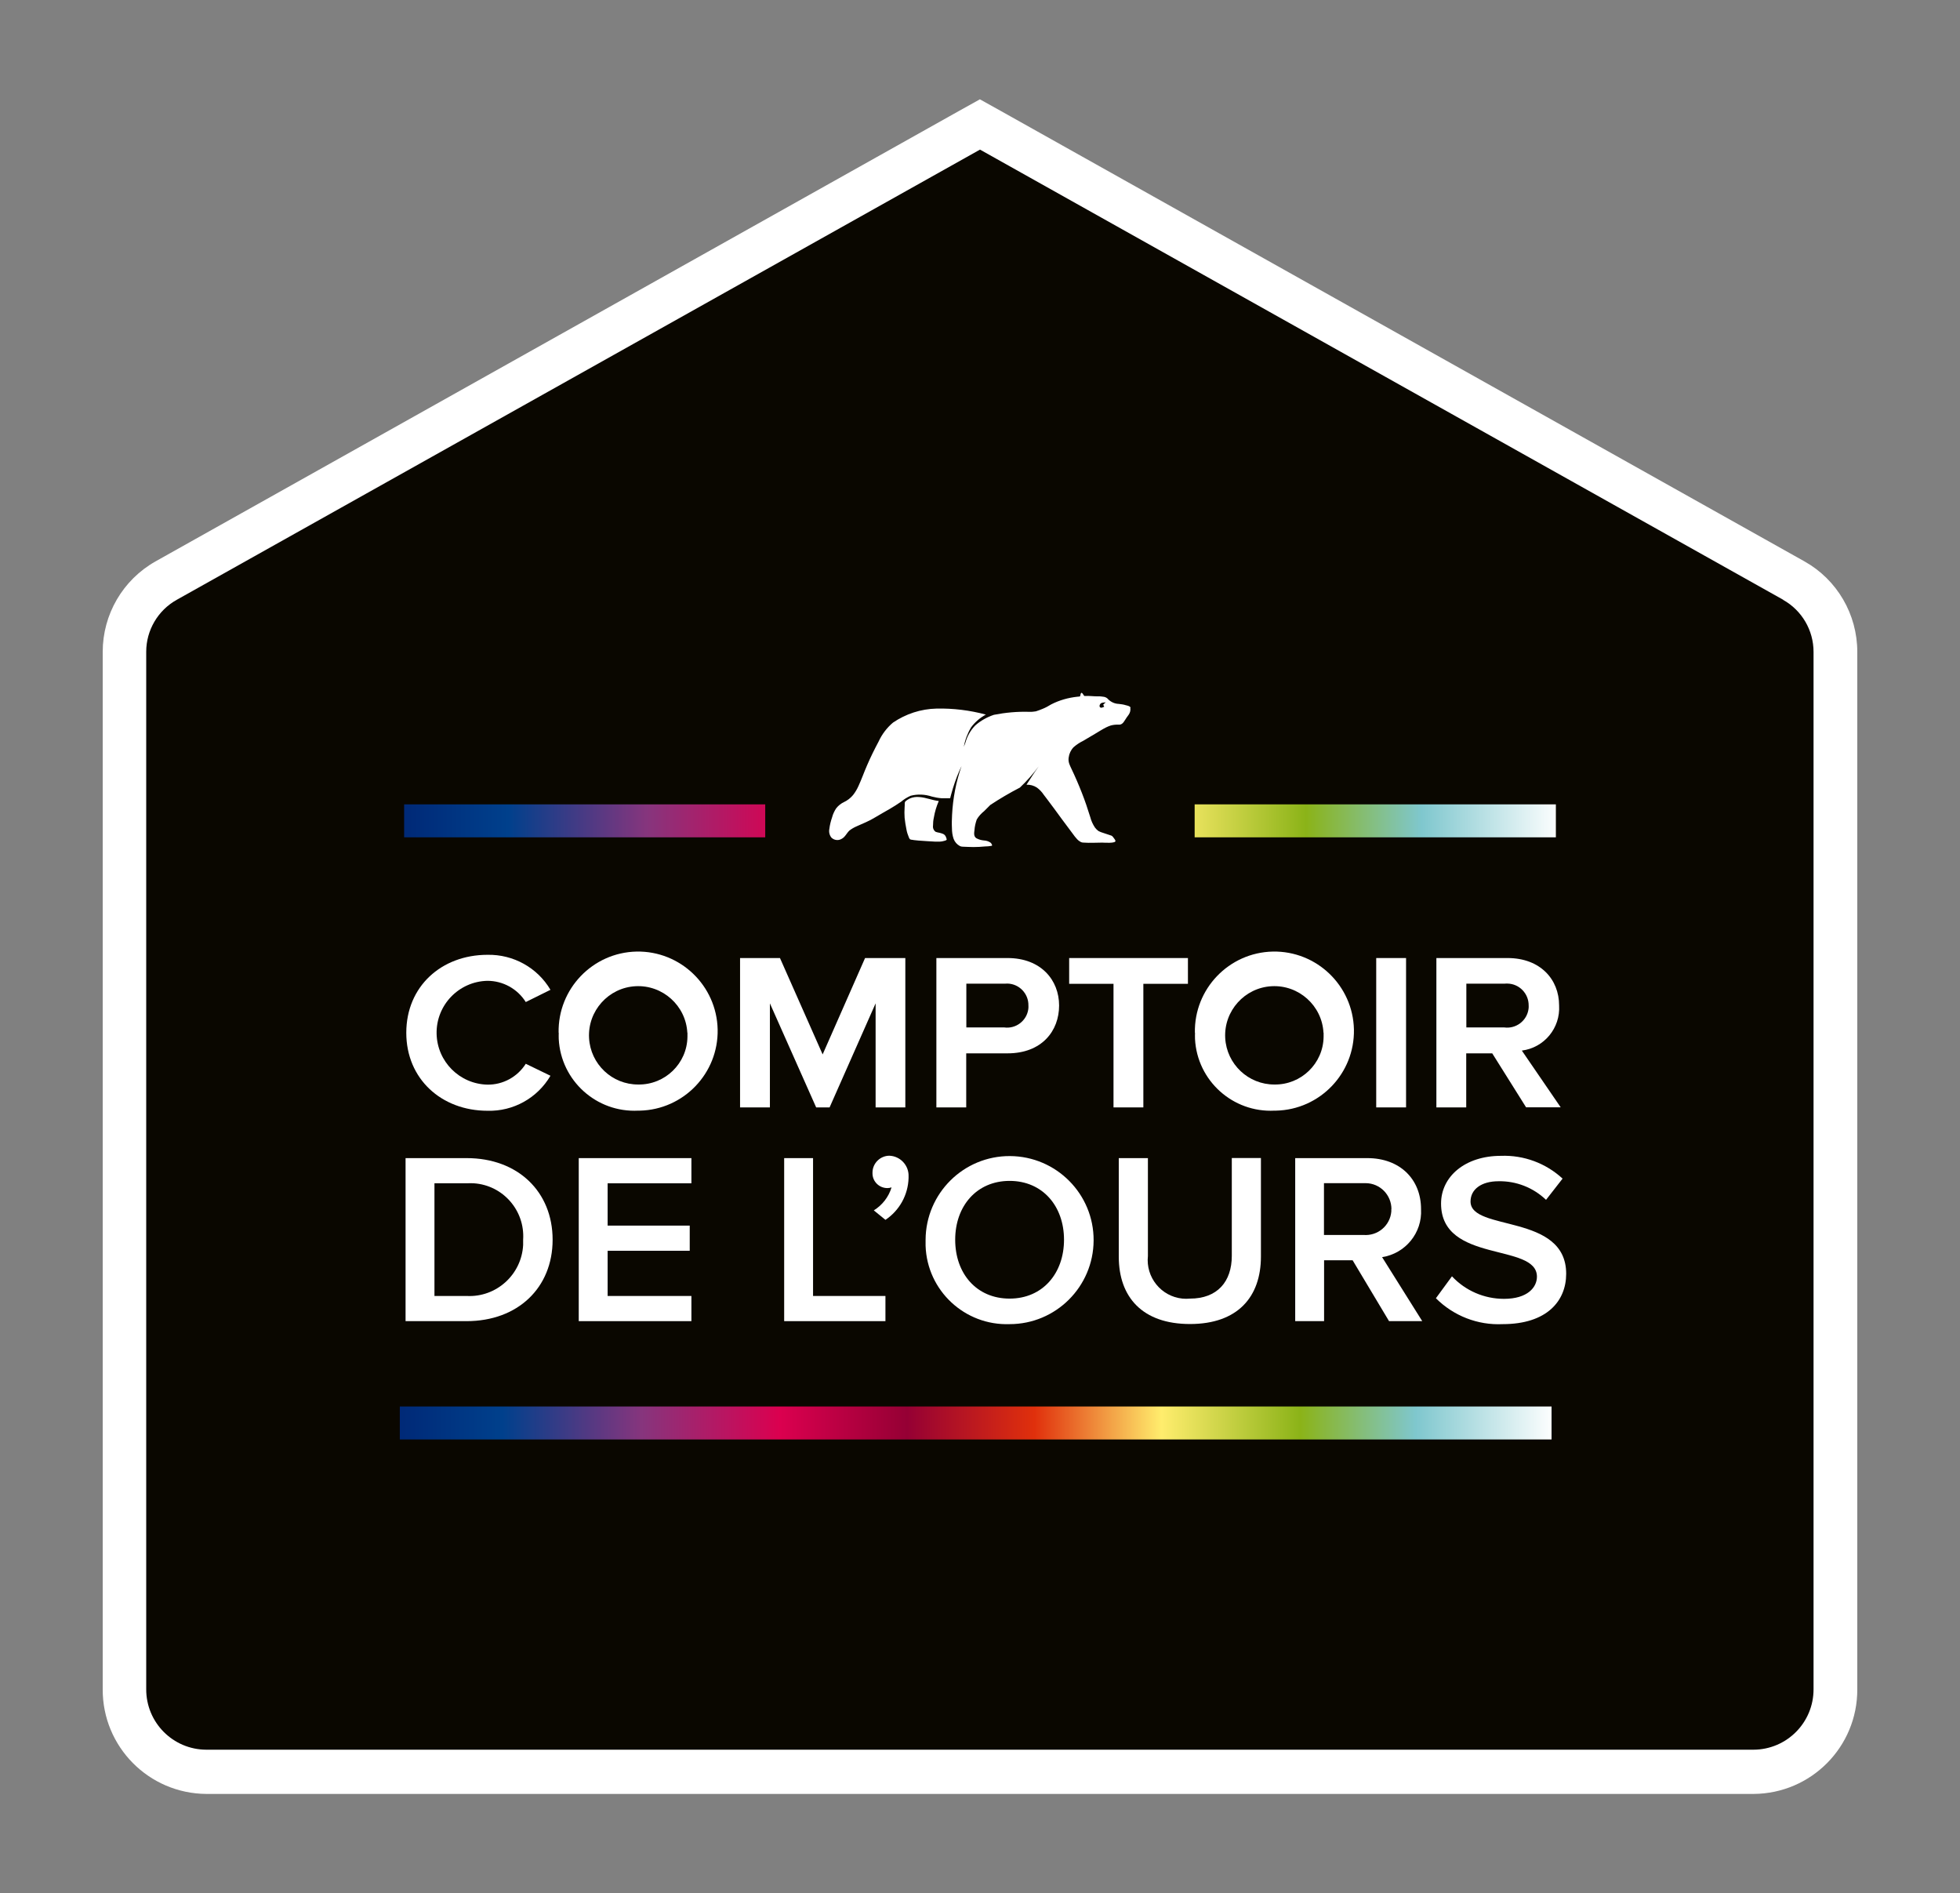 <?xml version="1.0" encoding="UTF-8"?>
<svg id="Logo" xmlns="http://www.w3.org/2000/svg" xmlns:xlink="http://www.w3.org/1999/xlink" version="1.1" viewBox="0 0 163.54 157.92">
  <rect x="0" y="0" width="163.54" height="157.92" fill="#808080" stroke="none"/>
  <!-- Generator: Adobe Illustrator 29.5.1, SVG Export Plug-In . SVG Version: 2.1.0 Build 141)  -->
  <defs>
    <style>
      .st0 {
        fill: url(#Dégradé_sans_nom_2);
      }

      .st1 {
        fill: #0a0700;
      }

      .st2 {
        fill: #fff;
      }

      .st3 {
        fill: url(#Dégradé_sans_nom);
      }
    </style>
    <linearGradient id="Dégradé_sans_nom" data-name="Dégradé sans nom" x1="-334.8" y1="307.37" x2="-333.9" y2="307.37" gradientTransform="translate(35973.99 1063.56) scale(107.35 -3.07)" gradientUnits="userSpaceOnUse">
      <stop offset="0" stop-color="#002977"/>
      <stop offset=".09" stop-color="#00408c"/>
      <stop offset=".21" stop-color="#86357d"/>
      <stop offset=".33" stop-color="#db004f"/>
      <stop offset=".44" stop-color="#950034"/>
      <stop offset=".55" stop-color="#e0300c"/>
      <stop offset=".66" stop-color="#ffed6d"/>
      <stop offset=".78" stop-color="#8bb318"/>
      <stop offset=".88" stop-color="#7fc7ce"/>
      <stop offset="1" stop-color="#fff"/>
    </linearGradient>
    <linearGradient id="Dégradé_sans_nom_2" data-name="Dégradé sans nom 2" x1="-334.8" y1="305.46" x2="-333.9" y2="305.46" gradientTransform="translate(35974.39 1007.46) scale(107.35 -3.07)" gradientUnits="userSpaceOnUse">
      <stop offset="0" stop-color="#002977"/>
      <stop offset=".09" stop-color="#00408c"/>
      <stop offset=".21" stop-color="#86357d"/>
      <stop offset=".33" stop-color="#db004f"/>
      <stop offset=".44" stop-color="#950034"/>
      <stop offset=".55" stop-color="#e0300c"/>
      <stop offset=".66" stop-color="#ffed6d"/>
      <stop offset=".78" stop-color="#8bb318"/>
      <stop offset=".88" stop-color="#7fc7ce"/>
      <stop offset="1" stop-color="#fff"/>
    </linearGradient>
  </defs>
  <g id="Calque_2">
    <path id="Tracé_1" class="st2" d="M81.77,8.28l-1.76.98L12.98,46.83c-2.73,1.54-4.41,4.42-4.41,7.55v86.54c-.02,4.8,3.85,8.7,8.65,8.73h129.1c4.8-.03,8.67-3.93,8.65-8.73V54.38c0-3.13-1.68-6.02-4.41-7.55L83.53,9.27l-1.76-.98h0Z"/>
  </g>
  <g id="Calque_1">
    <path id="Tracé_2" class="st1" d="M148.8,50.04L81.77,12.48,14.74,50.04c-1.57.88-2.54,2.54-2.54,4.33v86.54c-.01,2.78,2.23,5.04,5.01,5.05h129.1c2.78-.01,5.02-2.27,5.01-5.05V54.38c0-1.8-.97-3.46-2.54-4.34Z"/>
    <g id="Groupe_2">
      <g id="Groupe_1">
        <path id="Tracé_3" class="st2" d="M33.9,86.15c0-3.85,2.92-6.5,6.78-6.5,2.15-.04,4.16,1.07,5.25,2.92l-2.06,1.02c-.69-1.1-1.9-1.77-3.2-1.77-2.39.05-4.29,2.03-4.24,4.42.05,2.32,1.92,4.19,4.24,4.24,1.3.02,2.51-.65,3.2-1.74l2.06,1c-1.09,1.86-3.1,2.98-5.25,2.92-3.86,0-6.78-2.67-6.78-6.5Z"/>
        <path id="Tracé_4" class="st2" d="M46.61,86.15c-.07-3.66,2.84-6.69,6.5-6.77,3.66-.07,6.69,2.84,6.77,6.5.07,3.66-2.84,6.69-6.5,6.77-.04,0-.08,0-.12,0-3.49.18-6.46-2.5-6.64-5.98,0-.17-.01-.35,0-.52ZM57.35,86.15c-.12-2.26-2.06-4-4.32-3.88s-4,2.06-3.88,4.32c.12,2.18,1.92,3.89,4.11,3.88,2.23.03,4.07-1.75,4.1-3.98,0-.12,0-.23,0-.35Z"/>
        <path id="Tracé_5" class="st2" d="M73.06,92.38v-8.68l-3.84,8.68h-1.12l-3.86-8.68v8.68h-2.49v-12.46h3.33l3.56,8.04,3.54-8.04h3.36v12.46h-2.49Z"/>
        <path id="Tracé_6" class="st2" d="M78.13,92.38v-12.46h5.94c2.79,0,4.3,1.84,4.3,3.96s-1.44,3.99-4.3,3.99h-3.45v4.51h-2.49ZM85.81,83.88c.02-.99-.77-1.81-1.75-1.83-.09,0-.17,0-.26.01h-3.17v3.65h3.17c.97.13,1.87-.56,2-1.53.01-.1.02-.2.01-.31h0Z"/>
        <path id="Tracé_7" class="st2" d="M92.91,92.38v-10.31h-3.7v-2.15h9.91v2.15h-3.72v10.31h-2.49Z"/>
        <path id="Tracé_8" class="st2" d="M99.7,86.15c-.07-3.66,2.84-6.69,6.5-6.77,3.66-.07,6.69,2.84,6.77,6.5.07,3.66-2.84,6.69-6.5,6.77-.04,0-.08,0-.12,0-3.49.18-6.46-2.5-6.64-5.98,0-.17-.01-.35,0-.52ZM110.43,86.15c-.12-2.26-2.06-4-4.32-3.88-2.26.12-4,2.06-3.88,4.32.12,2.18,1.93,3.89,4.11,3.88,2.23.03,4.07-1.75,4.1-3.98,0-.11,0-.23,0-.34h0Z"/>
        <path id="Tracé_9" class="st2" d="M114.83,92.38v-12.46h2.49v12.46h-2.49Z"/>
        <path id="Tracé_10" class="st2" d="M127.34,92.38l-2.83-4.51h-2.17v4.51h-2.49v-12.46h5.94c2.72,0,4.3,1.77,4.3,3.96.11,1.88-1.24,3.52-3.11,3.76l3.24,4.73h-2.88ZM127.55,83.88c.01-1-.79-1.82-1.78-1.83-.08,0-.17,0-.25.01h-3.17v3.65h3.17c.98.13,1.89-.56,2.02-1.55.01-.1.02-.19.01-.29h0Z"/>
      </g>
    </g>
    <g id="Groupe_4">
      <g id="Groupe_3">
        <path id="Tracé_11" class="st2" d="M33.84,110.21v-13.6h5.1c4.28,0,7.17,2.81,7.17,6.81s-2.9,6.79-7.18,6.79h-5.1ZM43.65,103.42c.16-2.44-1.68-4.55-4.12-4.71-.2-.01-.39-.01-.59,0h-2.69v9.4h2.69c2.47.13,4.58-1.78,4.71-4.25,0-.15,0-.29,0-.44h0Z"/>
        <path id="Tracé_12" class="st2" d="M48.29,110.21v-13.6h9.4v2.1h-6.99v3.53h6.85v2.1h-6.85v3.77h6.99v2.1h-9.4Z"/>
        <path id="Tracé_13" class="st2" d="M65.43,110.21v-13.6h2.41v11.5h6.04v2.1h-8.45Z"/>
        <path id="Tracé_14" class="st2" d="M73.88,101.76l-.97-.79c.71-.44,1.24-1.12,1.48-1.92-.11.04-.23.06-.35.06-.67,0-1.23-.53-1.24-1.21,0-.03,0-.05,0-.08,0-.77.63-1.4,1.4-1.41.92.03,1.65.81,1.61,1.74,0,.04,0,.08,0,.12-.04,1.41-.76,2.71-1.93,3.49Z"/>
        <path id="Tracé_15" class="st2" d="M77.23,103.42c.02-3.87,3.17-7,7.04-6.98s7,3.17,6.98,7.04c-.02,3.86-3.15,6.98-7.01,6.98-3.74.13-6.88-2.79-7.01-6.53,0-.17,0-.34,0-.51ZM88.78,103.42c0-2.81-1.79-4.91-4.54-4.91s-4.54,2.1-4.54,4.91,1.77,4.91,4.54,4.91,4.54-2.12,4.54-4.91Z"/>
        <path id="Tracé_16" class="st2" d="M93.35,104.85v-8.24h2.43v8.16c-.19,1.78,1.1,3.38,2.88,3.56.21.02.42.02.63,0,2.28,0,3.49-1.41,3.49-3.57v-8.16h2.43v8.22c0,3.38-1.95,5.63-5.92,5.63-3.98,0-5.94-2.26-5.94-5.61Z"/>
        <path id="Tracé_17" class="st2" d="M115.9,110.21l-3.04-5.08h-2.38v5.08h-2.41v-13.6h6.02c2.71,0,4.48,1.75,4.48,4.26.11,1.97-1.3,3.7-3.25,4l3.35,5.34h-2.78ZM116.1,100.87c0-1.19-.95-2.16-2.14-2.17-.07,0-.14,0-.2,0h-3.29v4.32h3.29c1.19.1,2.23-.77,2.33-1.96,0-.07,0-.13,0-.2h0Z"/>
        <path id="Tracé_18" class="st2" d="M119.81,108.3l1.34-1.83c1.12,1.2,2.69,1.88,4.34,1.88,1.97,0,2.75-.96,2.75-1.85,0-2.85-8-1.08-8-6.1,0-2.24,1.99-3.98,5-3.98,1.9-.07,3.74.61,5.14,1.9l-1.38,1.77c-1.07-1.02-2.49-1.58-3.97-1.55-1.42,0-2.33.67-2.33,1.69,0,2.53,7.98.96,7.98,6.03,0,2.26-1.6,4.2-5.3,4.2-2.08.1-4.1-.69-5.57-2.16Z"/>
      </g>
    </g>
    <rect id="Rectangle_1" class="st3" x="33.36" y="117.33" width="96.1" height="2.75"/>
    <rect id="Rectangle_2" class="st0" x="33.72" y="67.1" width="96.1" height="2.75"/>
    <rect id="Rectangle_3" class="st1" x="63.85" y="53.25" width="35.83" height="20.28"/>
    <g id="Groupe_6">
      <g id="Groupe_5">
        <path id="Tracé_19" class="st2" d="M78.73,69.58c-.11-.05-.23-.08-.34-.11-.11-.02-.22-.04-.32-.08-.16-.11-.25-.31-.22-.51,0-.23.02-.46.07-.68.08-.48.22-.94.41-1.38-.55-.06-1.06-.29-1.61-.33-.28-.03-.56.01-.81.12-.11.06-.22.12-.32.2-.06.05-.1.12-.1.2,0,.11,0,.22-.01.33h0c-.02.29-.02.59,0,.88.03.32.09.64.15.96.04.24.12.47.21.69.02.06.06.11.1.15.04.01.08.02.11.03.07,0,.13.02.2.03.13.02.26.03.39.04.47.03.94.07,1.41.09.12,0,.24,0,.36,0,.12,0,.24-.03.36-.06.07-.02.24-.05.22-.14-.04-.15-.1-.35-.25-.41Z"/>
        <path id="Tracé_20" class="st2" d="M94.34,59.05c-.03-.14-.27-.19-.4-.22-.19-.06-.39-.09-.59-.11-.32-.01-.62-.14-.86-.36-.09-.12-.22-.2-.37-.23-.18-.03-.37-.05-.56-.04-.34,0-.67-.05-1.01-.03-.09,0-.08,0-.13-.07-.03-.05-.16-.28-.23-.16-.03.08-.05.16-.06.24,0,.04-.2.05-.23.05-.76.08-1.51.29-2.19.64-.23.14-.46.27-.71.37-.19.08-.38.15-.57.21-.18.03-.37.05-.56.04-.99-.03-1.97.06-2.94.25-.57.19-1.11.49-1.56.89-.39.4-.67.9-.82,1.44l-.13.34c.1-.57.31-1.13.61-1.63.33-.44.75-.8,1.23-1.06-1.34-.36-2.73-.53-4.12-.5-1.3.03-2.56.44-3.63,1.17-.51.43-.92.97-1.2,1.58-.35.66-.68,1.32-.97,2-.25.57-.45,1.15-.71,1.71-.12.27-.27.52-.45.75-.2.24-.45.44-.74.58-.26.12-.49.3-.67.53-.15.23-.27.48-.34.75-.11.32-.19.64-.23.97-.05.25.01.52.17.72.22.22.56.27.83.12.32-.15.43-.48.68-.71.18-.14.39-.26.6-.35.26-.12.53-.24.79-.35.26-.12.52-.25.76-.4.4-.24.81-.47,1.21-.7.32-.19.63-.38.93-.59.25-.21.52-.38.82-.51.58-.15,1.2-.12,1.77.07.27.07.54.12.82.14.18,0,.36,0,.53,0h.13c.06,0,.05-.02.06-.08.02-.09.04-.17.07-.26.18-.66.4-1.31.67-1.93.06-.14.12-.27.19-.41-.46,1.31-.72,2.69-.79,4.07-.02.37-.03.74-.01,1.11,0,.3.04.6.14.89.1.26.28.47.53.6.07.03.14.05.22.05.3.02.61.02.91.03.27,0,.71-.02.97-.05.18,0,.36-.02.53-.05.07-.02.06-.04.03-.11-.02-.06-.06-.11-.1-.15-.17-.12-.36-.18-.57-.19-.22-.02-.43-.08-.63-.19-.23-.16-.18-.44-.15-.68.02-.3.09-.59.19-.88.16-.27.37-.5.62-.7.17-.17.34-.34.51-.51.8-.53,1.62-1.01,2.47-1.45.57-.54,1.1-1.14,1.57-1.77h0c-.36.5-.69,1.02-1.02,1.53.31-.01.61.07.87.24.22.16.42.37.57.6.09.12.17.23.26.34.42.56.84,1.12,1.25,1.69.3.41.61.81.91,1.22.11.16.23.31.36.45.09.1.21.19.33.25.07.03.15.04.23.04.52.04,1.04,0,1.55,0,.09,0,1.17.09,1.09-.16-.02-.06-.05-.11-.09-.16-.06-.07-.15-.23-.24-.26-.23-.08-.46-.15-.69-.23-.14-.04-.27-.09-.4-.16-.11-.08-.21-.18-.29-.29-.18-.27-.31-.56-.39-.87-.21-.68-.44-1.36-.7-2.02-.27-.69-.56-1.36-.88-2.03-.06-.13-.12-.25-.17-.39-.06-.17-.08-.35-.05-.53.04-.32.18-.62.41-.86.24-.21.51-.39.8-.53.33-.19.65-.39.98-.58.31-.18.61-.38.93-.54.13-.06.26-.12.39-.16.22-.06.44-.08.66-.07.23.01.36-.1.54-.4.09-.15.19-.29.29-.42.12-.17.18-.38.14-.59ZM92.09,58.86s.04.08.04.1c-.06.03-.12.05-.18.07-.16.04-.24-.08-.19-.22.08-.22.3-.2.5-.22l-.17.15c-.06.06-.03.05,0,.13h0Z"/>
      </g>
    </g>
  </g>
</svg>